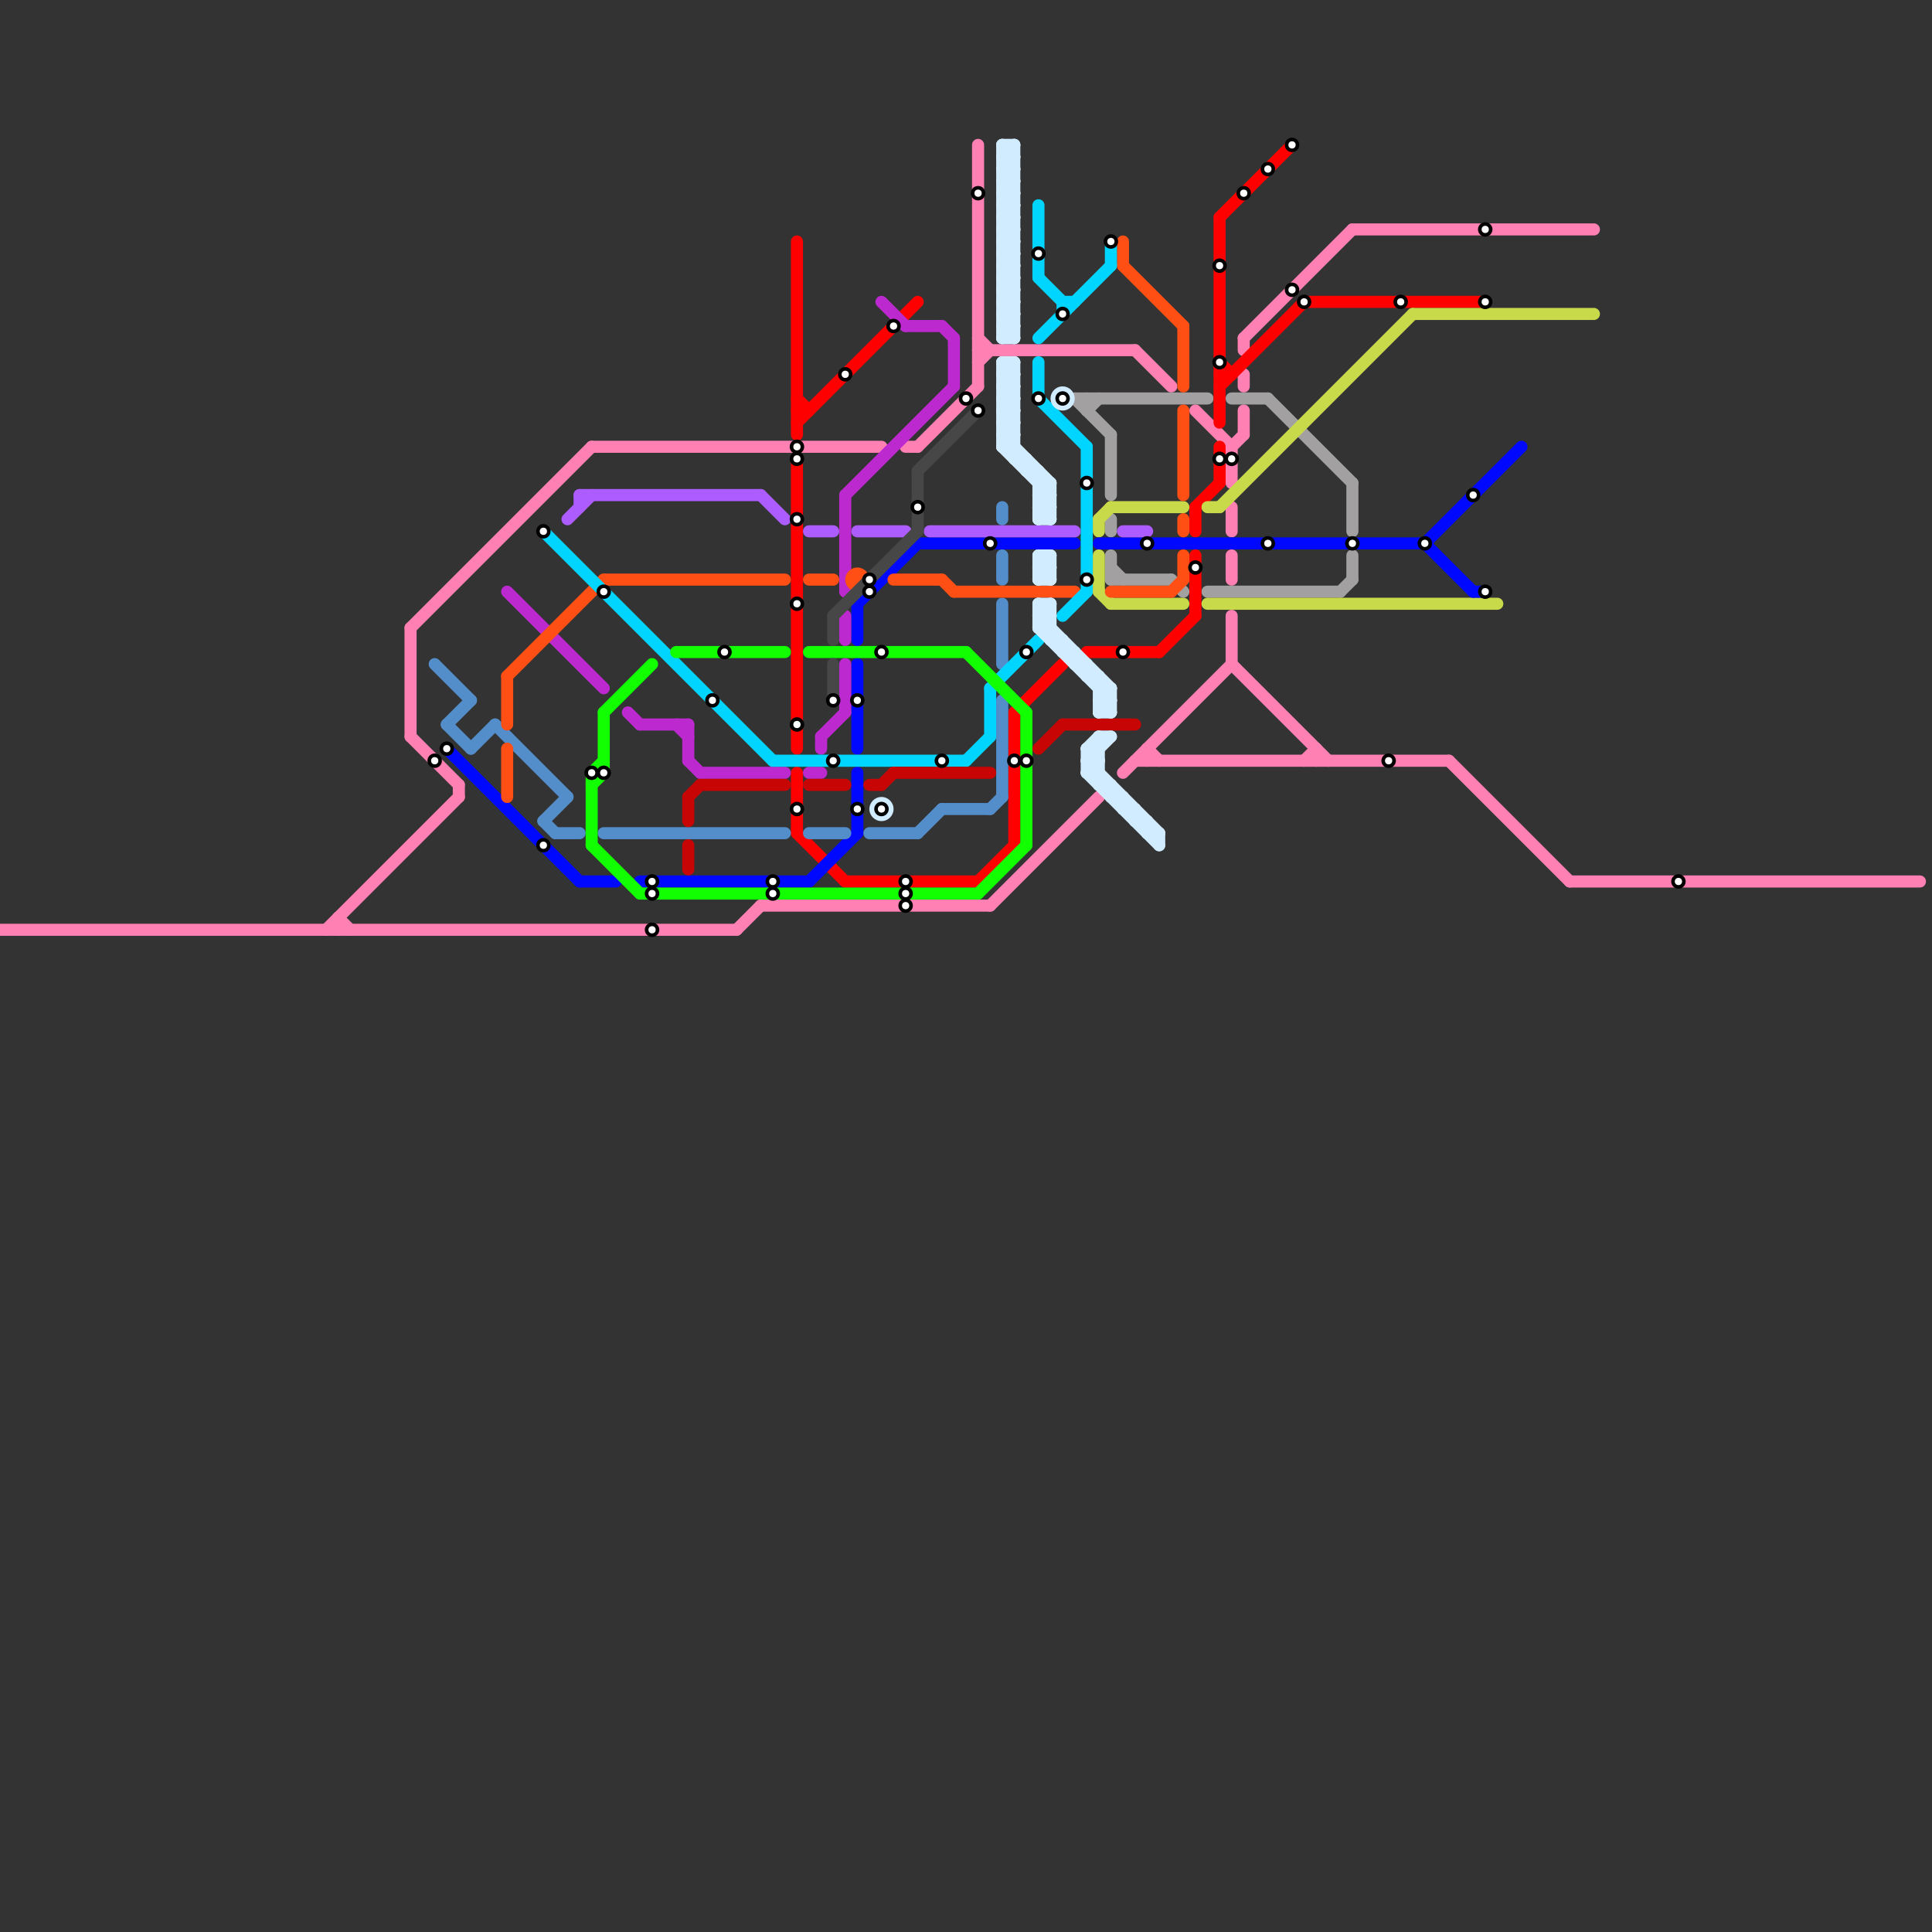 
<svg version="1.1" xmlns="http://www.w3.org/2000/svg" viewBox="0 0 160 160">
<rect x="0" y="0" width="160" height="160" fill="#333333" stroke="none"/>
<style>text { font: 1px Helvetica; font-weight: 600; white-space: pre; dominant-baseline: central; } line { stroke-width: 1; fill: none; stroke-linecap: round; stroke-linejoin: round; } .c0 { stroke: #ff80b3 } .c1 { stroke: #a2a0a0 } .c2 { stroke: #ff0000 } .c3 { stroke: #c8d94a } .c4 { stroke: #0008ff } .c5 { stroke: #538dca } .c6 { stroke: #bc2acf } .c7 { stroke: #ff4f14 } .c8 { stroke: #00d5ff } .c9 { stroke: #ad5cff } .c10 { stroke: #11ff00 } .c11 { stroke: #c70505 } .c12 { stroke: #474747 } .c13 { stroke: #d1ebff }</style><defs><g id="wm-xf"><circle r="1.2" fill="#000"/><circle r="0.9" fill="#fff"/><circle r="0.6" fill="#000"/><circle r="0.3" fill="#fff"/></g><g id="wm"><circle r="0.6" fill="#000"/><circle r="0.3" fill="#fff"/></g></defs><line class="c0" x1="103" y1="34" x2="103" y2="36"/><line class="c0" x1="95" y1="62" x2="96" y2="63"/><line class="c0" x1="82" y1="75" x2="91" y2="66"/><line class="c0" x1="102" y1="55" x2="110" y2="63"/><line class="c0" x1="103" y1="28" x2="112" y2="19"/><line class="c0" x1="76" y1="37" x2="81" y2="32"/><line class="c0" x1="102" y1="46" x2="102" y2="48"/><line class="c0" x1="81" y1="30" x2="82" y2="29"/><line class="c0" x1="28" y1="76" x2="28" y2="77"/><line class="c0" x1="108" y1="63" x2="109" y2="62"/><line class="c0" x1="49" y1="37" x2="73" y2="37"/><line class="c0" x1="130" y1="73" x2="159" y2="73"/><line class="c0" x1="94" y1="63" x2="120" y2="63"/><line class="c0" x1="109" y1="62" x2="109" y2="63"/><line class="c0" x1="38" y1="65" x2="38" y2="66"/><line class="c0" x1="95" y1="62" x2="95" y2="63"/><line class="c0" x1="34" y1="52" x2="34" y2="61"/><line class="c0" x1="102" y1="51" x2="102" y2="55"/><line class="c0" x1="81" y1="29" x2="94" y2="29"/><line class="c0" x1="102" y1="37" x2="103" y2="36"/><line class="c0" x1="102" y1="37" x2="102" y2="40"/><line class="c0" x1="81" y1="12" x2="81" y2="32"/><line class="c0" x1="63" y1="75" x2="82" y2="75"/><line class="c0" x1="103" y1="31" x2="103" y2="32"/><line class="c0" x1="34" y1="52" x2="49" y2="37"/><line class="c0" x1="34" y1="61" x2="38" y2="65"/><line class="c0" x1="94" y1="29" x2="97" y2="32"/><line class="c0" x1="27" y1="77" x2="38" y2="66"/><line class="c0" x1="102" y1="42" x2="102" y2="44"/><line class="c0" x1="120" y1="63" x2="130" y2="73"/><line class="c0" x1="61" y1="77" x2="63" y2="75"/><line class="c0" x1="103" y1="28" x2="103" y2="29"/><line class="c0" x1="0" y1="77" x2="61" y2="77"/><line class="c0" x1="81" y1="28" x2="82" y2="29"/><line class="c0" x1="112" y1="19" x2="132" y2="19"/><line class="c0" x1="75" y1="37" x2="76" y2="37"/><line class="c0" x1="28" y1="76" x2="29" y2="77"/><line class="c0" x1="99" y1="34" x2="102" y2="37"/><line class="c0" x1="93" y1="64" x2="102" y2="55"/><line class="c1" x1="102" y1="33" x2="105" y2="33"/><line class="c1" x1="92" y1="48" x2="97" y2="48"/><line class="c1" x1="89" y1="33" x2="100" y2="33"/><line class="c1" x1="92" y1="43" x2="92" y2="44"/><line class="c1" x1="92" y1="47" x2="93" y2="48"/><line class="c1" x1="97" y1="48" x2="98" y2="49"/><line class="c1" x1="112" y1="40" x2="112" y2="44"/><line class="c1" x1="90" y1="34" x2="91" y2="33"/><line class="c1" x1="111" y1="49" x2="112" y2="48"/><line class="c1" x1="112" y1="46" x2="112" y2="48"/><line class="c1" x1="105" y1="33" x2="112" y2="40"/><line class="c1" x1="100" y1="49" x2="111" y2="49"/><line class="c1" x1="90" y1="33" x2="90" y2="34"/><line class="c1" x1="92" y1="36" x2="92" y2="41"/><line class="c1" x1="89" y1="33" x2="92" y2="36"/><line class="c1" x1="92" y1="46" x2="92" y2="48"/><line class="c2" x1="66" y1="33" x2="67" y2="34"/><line class="c2" x1="101" y1="18" x2="107" y2="12"/><line class="c2" x1="108" y1="25" x2="123" y2="25"/><line class="c2" x1="84" y1="59" x2="84" y2="70"/><line class="c2" x1="101" y1="30" x2="102" y2="31"/><line class="c2" x1="101" y1="18" x2="101" y2="35"/><line class="c2" x1="99" y1="42" x2="99" y2="44"/><line class="c2" x1="84" y1="59" x2="88" y2="55"/><line class="c2" x1="101" y1="37" x2="101" y2="40"/><line class="c2" x1="90" y1="54" x2="96" y2="54"/><line class="c2" x1="66" y1="64" x2="66" y2="69"/><line class="c2" x1="101" y1="32" x2="108" y2="25"/><line class="c2" x1="70" y1="73" x2="81" y2="73"/><line class="c2" x1="99" y1="46" x2="99" y2="51"/><line class="c2" x1="96" y1="54" x2="99" y2="51"/><line class="c2" x1="66" y1="35" x2="76" y2="25"/><line class="c2" x1="99" y1="42" x2="101" y2="40"/><line class="c2" x1="66" y1="69" x2="70" y2="73"/><line class="c2" x1="66" y1="20" x2="66" y2="36"/><line class="c2" x1="66" y1="34" x2="67" y2="34"/><line class="c2" x1="101" y1="31" x2="102" y2="31"/><line class="c2" x1="66" y1="38" x2="66" y2="62"/><line class="c2" x1="81" y1="73" x2="84" y2="70"/><line class="c3" x1="91" y1="43" x2="91" y2="44"/><line class="c3" x1="101" y1="42" x2="117" y2="26"/><line class="c3" x1="92" y1="50" x2="98" y2="50"/><line class="c3" x1="100" y1="50" x2="124" y2="50"/><line class="c3" x1="100" y1="42" x2="101" y2="42"/><line class="c3" x1="92" y1="42" x2="98" y2="42"/><line class="c3" x1="117" y1="26" x2="132" y2="26"/><line class="c3" x1="91" y1="49" x2="92" y2="50"/><line class="c3" x1="91" y1="46" x2="91" y2="49"/><line class="c3" x1="91" y1="43" x2="92" y2="42"/><line class="c4" x1="71" y1="55" x2="71" y2="62"/><line class="c4" x1="76" y1="45" x2="89" y2="45"/><line class="c4" x1="71" y1="50" x2="71" y2="53"/><line class="c4" x1="53" y1="73" x2="67" y2="73"/><line class="c4" x1="48" y1="73" x2="51" y2="73"/><line class="c4" x1="91" y1="45" x2="118" y2="45"/><line class="c4" x1="71" y1="64" x2="71" y2="69"/><line class="c4" x1="67" y1="73" x2="71" y2="69"/><line class="c4" x1="122" y1="49" x2="123" y2="49"/><line class="c4" x1="71" y1="50" x2="76" y2="45"/><line class="c4" x1="37" y1="62" x2="48" y2="73"/><line class="c4" x1="118" y1="45" x2="122" y2="49"/><line class="c4" x1="118" y1="45" x2="126" y2="37"/><line class="c5" x1="46" y1="69" x2="48" y2="69"/><line class="c5" x1="83" y1="58" x2="83" y2="66"/><line class="c5" x1="83" y1="42" x2="83" y2="43"/><line class="c5" x1="50" y1="69" x2="65" y2="69"/><line class="c5" x1="45" y1="68" x2="46" y2="69"/><line class="c5" x1="41" y1="60" x2="47" y2="66"/><line class="c5" x1="67" y1="69" x2="70" y2="69"/><line class="c5" x1="39" y1="62" x2="41" y2="60"/><line class="c5" x1="78" y1="67" x2="82" y2="67"/><line class="c5" x1="45" y1="68" x2="47" y2="66"/><line class="c5" x1="37" y1="60" x2="39" y2="62"/><line class="c5" x1="82" y1="67" x2="83" y2="66"/><line class="c5" x1="37" y1="60" x2="39" y2="58"/><line class="c5" x1="72" y1="69" x2="76" y2="69"/><line class="c5" x1="83" y1="46" x2="83" y2="48"/><line class="c5" x1="76" y1="69" x2="78" y2="67"/><line class="c5" x1="36" y1="55" x2="39" y2="58"/><line class="c5" x1="83" y1="50" x2="83" y2="55"/><line class="c6" x1="70" y1="51" x2="70" y2="53"/><line class="c6" x1="57" y1="60" x2="57" y2="63"/><line class="c6" x1="70" y1="55" x2="70" y2="59"/><line class="c6" x1="70" y1="41" x2="79" y2="32"/><line class="c6" x1="78" y1="27" x2="79" y2="28"/><line class="c6" x1="75" y1="27" x2="78" y2="27"/><line class="c6" x1="53" y1="60" x2="57" y2="60"/><line class="c6" x1="56" y1="60" x2="57" y2="61"/><line class="c6" x1="57" y1="63" x2="58" y2="64"/><line class="c6" x1="67" y1="64" x2="68" y2="64"/><line class="c6" x1="52" y1="59" x2="53" y2="60"/><line class="c6" x1="42" y1="49" x2="50" y2="57"/><line class="c6" x1="68" y1="61" x2="68" y2="62"/><line class="c6" x1="68" y1="61" x2="70" y2="59"/><line class="c6" x1="73" y1="25" x2="75" y2="27"/><line class="c6" x1="58" y1="64" x2="65" y2="64"/><line class="c6" x1="79" y1="28" x2="79" y2="32"/><line class="c6" x1="70" y1="41" x2="70" y2="49"/><line class="c7" x1="42" y1="56" x2="42" y2="60"/><line class="c7" x1="74" y1="48" x2="78" y2="48"/><line class="c7" x1="98" y1="27" x2="98" y2="32"/><line class="c7" x1="42" y1="62" x2="42" y2="66"/><line class="c7" x1="42" y1="56" x2="50" y2="48"/><line class="c7" x1="97" y1="49" x2="98" y2="48"/><line class="c7" x1="78" y1="48" x2="79" y2="49"/><line class="c7" x1="79" y1="49" x2="89" y2="49"/><line class="c7" x1="98" y1="46" x2="98" y2="48"/><line class="c7" x1="93" y1="20" x2="93" y2="22"/><line class="c7" x1="50" y1="48" x2="65" y2="48"/><line class="c7" x1="67" y1="48" x2="69" y2="48"/><line class="c7" x1="98" y1="34" x2="98" y2="41"/><line class="c7" x1="93" y1="22" x2="98" y2="27"/><line class="c7" x1="92" y1="49" x2="97" y2="49"/><line class="c7" x1="98" y1="43" x2="98" y2="44"/><circle cx="71" cy="48" r="1" fill="#ff4f14" /><line class="c8" x1="88" y1="51" x2="90" y2="49"/><line class="c8" x1="86" y1="28" x2="92" y2="22"/><line class="c8" x1="90" y1="37" x2="90" y2="49"/><line class="c8" x1="82" y1="57" x2="82" y2="61"/><line class="c8" x1="86" y1="33" x2="90" y2="37"/><line class="c8" x1="64" y1="63" x2="80" y2="63"/><line class="c8" x1="88" y1="25" x2="89" y2="25"/><line class="c8" x1="86" y1="17" x2="86" y2="23"/><line class="c8" x1="92" y1="20" x2="92" y2="22"/><line class="c8" x1="80" y1="63" x2="82" y2="61"/><line class="c8" x1="82" y1="57" x2="86" y2="53"/><line class="c8" x1="45" y1="44" x2="64" y2="63"/><line class="c8" x1="86" y1="30" x2="86" y2="33"/><line class="c8" x1="88" y1="25" x2="88" y2="26"/><line class="c8" x1="86" y1="23" x2="88" y2="25"/><line class="c9" x1="93" y1="44" x2="95" y2="44"/><line class="c9" x1="63" y1="41" x2="65" y2="43"/><line class="c9" x1="71" y1="44" x2="75" y2="44"/><line class="c9" x1="47" y1="43" x2="49" y2="41"/><line class="c9" x1="67" y1="44" x2="69" y2="44"/><line class="c9" x1="48" y1="41" x2="48" y2="42"/><line class="c9" x1="77" y1="44" x2="89" y2="44"/><line class="c9" x1="48" y1="41" x2="63" y2="41"/><line class="c10" x1="49" y1="64" x2="50" y2="64"/><line class="c10" x1="67" y1="54" x2="80" y2="54"/><line class="c10" x1="53" y1="74" x2="81" y2="74"/><line class="c10" x1="50" y1="59" x2="54" y2="55"/><line class="c10" x1="49" y1="64" x2="49" y2="70"/><line class="c10" x1="81" y1="74" x2="85" y2="70"/><line class="c10" x1="49" y1="70" x2="53" y2="74"/><line class="c10" x1="50" y1="59" x2="50" y2="64"/><line class="c10" x1="49" y1="64" x2="50" y2="63"/><line class="c10" x1="80" y1="54" x2="85" y2="59"/><line class="c10" x1="49" y1="65" x2="50" y2="64"/><line class="c10" x1="85" y1="59" x2="85" y2="70"/><line class="c10" x1="56" y1="54" x2="65" y2="54"/><line class="c11" x1="57" y1="66" x2="58" y2="65"/><line class="c11" x1="88" y1="60" x2="94" y2="60"/><line class="c11" x1="86" y1="62" x2="88" y2="60"/><line class="c11" x1="67" y1="65" x2="70" y2="65"/><line class="c11" x1="58" y1="65" x2="65" y2="65"/><line class="c11" x1="73" y1="65" x2="74" y2="64"/><line class="c11" x1="74" y1="64" x2="82" y2="64"/><line class="c11" x1="57" y1="70" x2="57" y2="72"/><line class="c11" x1="57" y1="66" x2="57" y2="68"/><line class="c11" x1="72" y1="65" x2="73" y2="65"/><line class="c12" x1="76" y1="39" x2="76" y2="44"/><line class="c12" x1="76" y1="39" x2="81" y2="34"/><line class="c12" x1="69" y1="55" x2="69" y2="58"/><line class="c12" x1="69" y1="51" x2="76" y2="44"/><line class="c12" x1="69" y1="51" x2="69" y2="53"/><line class="c13" x1="90" y1="62" x2="90" y2="64"/><line class="c13" x1="83" y1="24" x2="84" y2="25"/><line class="c13" x1="86" y1="43" x2="87" y2="43"/><line class="c13" x1="83" y1="26" x2="84" y2="27"/><line class="c13" x1="83" y1="12" x2="84" y2="12"/><line class="c13" x1="90" y1="63" x2="92" y2="61"/><line class="c13" x1="90" y1="62" x2="91" y2="62"/><line class="c13" x1="90" y1="64" x2="91" y2="64"/><line class="c13" x1="86" y1="52" x2="87" y2="52"/><line class="c13" x1="83" y1="34" x2="84" y2="33"/><line class="c13" x1="83" y1="13" x2="84" y2="12"/><line class="c13" x1="93" y1="66" x2="93" y2="67"/><line class="c13" x1="91" y1="56" x2="91" y2="59"/><line class="c13" x1="83" y1="17" x2="84" y2="16"/><line class="c13" x1="83" y1="27" x2="84" y2="27"/><line class="c13" x1="83" y1="22" x2="84" y2="22"/><line class="c13" x1="83" y1="37" x2="84" y2="36"/><line class="c13" x1="83" y1="37" x2="87" y2="41"/><line class="c13" x1="86" y1="41" x2="87" y2="40"/><line class="c13" x1="83" y1="36" x2="84" y2="36"/><line class="c13" x1="83" y1="19" x2="84" y2="19"/><line class="c13" x1="83" y1="21" x2="84" y2="21"/><line class="c13" x1="96" y1="69" x2="96" y2="70"/><line class="c13" x1="83" y1="13" x2="84" y2="14"/><line class="c13" x1="86" y1="40" x2="87" y2="40"/><line class="c13" x1="83" y1="35" x2="84" y2="34"/><line class="c13" x1="83" y1="33" x2="84" y2="33"/><line class="c13" x1="90" y1="63" x2="96" y2="69"/><line class="c13" x1="86" y1="47" x2="87" y2="46"/><line class="c13" x1="83" y1="17" x2="84" y2="18"/><line class="c13" x1="91" y1="59" x2="92" y2="59"/><line class="c13" x1="86" y1="41" x2="87" y2="42"/><line class="c13" x1="95" y1="68" x2="95" y2="69"/><line class="c13" x1="85" y1="39" x2="86" y2="39"/><line class="c13" x1="83" y1="35" x2="84" y2="36"/><line class="c13" x1="83" y1="36" x2="87" y2="40"/><line class="c13" x1="83" y1="14" x2="84" y2="13"/><line class="c13" x1="86" y1="50" x2="87" y2="51"/><line class="c13" x1="83" y1="16" x2="84" y2="15"/><line class="c13" x1="83" y1="30" x2="83" y2="37"/><line class="c13" x1="83" y1="32" x2="84" y2="33"/><line class="c13" x1="86" y1="47" x2="87" y2="48"/><line class="c13" x1="90" y1="56" x2="91" y2="56"/><line class="c13" x1="83" y1="18" x2="84" y2="18"/><line class="c13" x1="84" y1="30" x2="84" y2="38"/><line class="c13" x1="83" y1="20" x2="84" y2="20"/><line class="c13" x1="83" y1="14" x2="84" y2="15"/><line class="c13" x1="83" y1="24" x2="84" y2="24"/><line class="c13" x1="83" y1="16" x2="84" y2="17"/><line class="c13" x1="83" y1="26" x2="84" y2="26"/><line class="c13" x1="91" y1="58" x2="92" y2="58"/><line class="c13" x1="83" y1="23" x2="84" y2="22"/><line class="c13" x1="83" y1="25" x2="84" y2="24"/><line class="c13" x1="90" y1="62" x2="91" y2="61"/><line class="c13" x1="86" y1="42" x2="87" y2="42"/><line class="c13" x1="90" y1="64" x2="91" y2="63"/><line class="c13" x1="86" y1="52" x2="87" y2="51"/><line class="c13" x1="83" y1="34" x2="84" y2="35"/><line class="c13" x1="86" y1="48" x2="87" y2="48"/><line class="c13" x1="86" y1="46" x2="87" y2="47"/><line class="c13" x1="91" y1="61" x2="92" y2="61"/><line class="c13" x1="83" y1="27" x2="84" y2="26"/><line class="c13" x1="83" y1="23" x2="84" y2="24"/><line class="c13" x1="83" y1="25" x2="84" y2="26"/><line class="c13" x1="86" y1="46" x2="86" y2="48"/><line class="c13" x1="83" y1="13" x2="84" y2="13"/><line class="c13" x1="90" y1="63" x2="91" y2="63"/><line class="c13" x1="90" y1="55" x2="90" y2="56"/><line class="c13" x1="83" y1="33" x2="84" y2="32"/><line class="c13" x1="89" y1="55" x2="90" y2="55"/><line class="c13" x1="93" y1="67" x2="94" y2="67"/><line class="c13" x1="86" y1="50" x2="86" y2="52"/><line class="c13" x1="83" y1="17" x2="84" y2="17"/><line class="c13" x1="83" y1="27" x2="84" y2="28"/><line class="c13" x1="92" y1="65" x2="92" y2="66"/><line class="c13" x1="83" y1="31" x2="84" y2="30"/><line class="c13" x1="86" y1="51" x2="87" y2="50"/><line class="c13" x1="91" y1="59" x2="92" y2="58"/><line class="c13" x1="86" y1="52" x2="92" y2="58"/><line class="c13" x1="87" y1="46" x2="87" y2="48"/><line class="c13" x1="83" y1="28" x2="84" y2="27"/><line class="c13" x1="83" y1="15" x2="84" y2="15"/><line class="c13" x1="83" y1="35" x2="84" y2="35"/><line class="c13" x1="89" y1="54" x2="89" y2="55"/><line class="c13" x1="91" y1="57" x2="92" y2="57"/><line class="c13" x1="87" y1="40" x2="87" y2="43"/><line class="c13" x1="83" y1="32" x2="84" y2="32"/><line class="c13" x1="86" y1="43" x2="87" y2="42"/><line class="c13" x1="83" y1="18" x2="84" y2="17"/><line class="c13" x1="83" y1="31" x2="84" y2="32"/><line class="c13" x1="83" y1="20" x2="84" y2="19"/><line class="c13" x1="88" y1="54" x2="89" y2="54"/><line class="c13" x1="83" y1="30" x2="84" y2="31"/><line class="c13" x1="83" y1="14" x2="84" y2="14"/><line class="c13" x1="83" y1="16" x2="84" y2="16"/><line class="c13" x1="86" y1="51" x2="92" y2="57"/><line class="c13" x1="92" y1="57" x2="92" y2="59"/><line class="c13" x1="91" y1="58" x2="92" y2="57"/><line class="c13" x1="84" y1="12" x2="84" y2="28"/><line class="c13" x1="83" y1="22" x2="84" y2="21"/><line class="c13" x1="86" y1="42" x2="87" y2="41"/><line class="c13" x1="83" y1="12" x2="84" y2="13"/><line class="c13" x1="84" y1="38" x2="85" y2="38"/><line class="c13" x1="86" y1="39" x2="86" y2="43"/><line class="c13" x1="90" y1="62" x2="91" y2="63"/><line class="c13" x1="85" y1="38" x2="85" y2="39"/><line class="c13" x1="83" y1="19" x2="84" y2="18"/><line class="c13" x1="83" y1="34" x2="84" y2="34"/><line class="c13" x1="83" y1="36" x2="84" y2="35"/><line class="c13" x1="83" y1="21" x2="84" y2="20"/><line class="c13" x1="86" y1="48" x2="87" y2="47"/><line class="c13" x1="86" y1="46" x2="87" y2="46"/><line class="c13" x1="90" y1="64" x2="96" y2="70"/><line class="c13" x1="88" y1="53" x2="88" y2="54"/><line class="c13" x1="91" y1="58" x2="92" y2="59"/><line class="c13" x1="83" y1="23" x2="84" y2="23"/><line class="c13" x1="94" y1="67" x2="94" y2="68"/><line class="c13" x1="83" y1="25" x2="84" y2="25"/><line class="c13" x1="83" y1="22" x2="84" y2="23"/><line class="c13" x1="86" y1="42" x2="87" y2="43"/><line class="c13" x1="83" y1="37" x2="84" y2="37"/><line class="c13" x1="91" y1="65" x2="92" y2="65"/><line class="c13" x1="95" y1="69" x2="96" y2="69"/><line class="c13" x1="86" y1="41" x2="87" y2="41"/><line class="c13" x1="83" y1="19" x2="84" y2="20"/><line class="c13" x1="83" y1="21" x2="84" y2="22"/><line class="c13" x1="86" y1="50" x2="87" y2="50"/><line class="c13" x1="87" y1="53" x2="88" y2="53"/><line class="c13" x1="92" y1="66" x2="93" y2="66"/><line class="c13" x1="83" y1="33" x2="84" y2="34"/><line class="c13" x1="86" y1="47" x2="87" y2="47"/><line class="c13" x1="94" y1="68" x2="95" y2="68"/><line class="c13" x1="83" y1="15" x2="84" y2="14"/><line class="c13" x1="83" y1="12" x2="83" y2="28"/><line class="c13" x1="83" y1="32" x2="84" y2="31"/><line class="c13" x1="83" y1="24" x2="84" y2="23"/><line class="c13" x1="83" y1="26" x2="84" y2="25"/><line class="c13" x1="83" y1="31" x2="84" y2="31"/><line class="c13" x1="86" y1="51" x2="87" y2="51"/><line class="c13" x1="83" y1="18" x2="84" y2="19"/><line class="c13" x1="83" y1="28" x2="84" y2="28"/><line class="c13" x1="91" y1="61" x2="91" y2="65"/><line class="c13" x1="83" y1="15" x2="84" y2="16"/><line class="c13" x1="83" y1="30" x2="84" y2="30"/><line class="c13" x1="83" y1="20" x2="84" y2="21"/><line class="c13" x1="87" y1="50" x2="87" y2="53"/><circle cx="88" cy="33" r="1" fill="#d1ebff" /><circle cx="73" cy="67" r="1" fill="#d1ebff" />

<use x="101" y="22" href="#wm"/><use x="101" y="30" href="#wm"/><use x="101" y="38" href="#wm"/><use x="102" y="38" href="#wm"/><use x="103" y="16" href="#wm"/><use x="105" y="14" href="#wm"/><use x="105" y="45" href="#wm"/><use x="107" y="12" href="#wm"/><use x="107" y="24" href="#wm"/><use x="108" y="25" href="#wm"/><use x="112" y="45" href="#wm"/><use x="115" y="63" href="#wm"/><use x="116" y="25" href="#wm"/><use x="118" y="45" href="#wm"/><use x="122" y="41" href="#wm"/><use x="123" y="19" href="#wm"/><use x="123" y="25" href="#wm"/><use x="123" y="49" href="#wm"/><use x="139" y="73" href="#wm"/><use x="36" y="63" href="#wm"/><use x="37" y="62" href="#wm"/><use x="45" y="44" href="#wm"/><use x="45" y="70" href="#wm"/><use x="49" y="64" href="#wm"/><use x="50" y="49" href="#wm"/><use x="50" y="64" href="#wm"/><use x="54" y="73" href="#wm"/><use x="54" y="74" href="#wm"/><use x="54" y="77" href="#wm"/><use x="59" y="58" href="#wm"/><use x="60" y="54" href="#wm"/><use x="64" y="73" href="#wm"/><use x="64" y="74" href="#wm"/><use x="66" y="37" href="#wm"/><use x="66" y="38" href="#wm"/><use x="66" y="43" href="#wm"/><use x="66" y="50" href="#wm"/><use x="66" y="60" href="#wm"/><use x="66" y="67" href="#wm"/><use x="69" y="58" href="#wm"/><use x="69" y="63" href="#wm"/><use x="70" y="31" href="#wm"/><use x="71" y="58" href="#wm"/><use x="71" y="67" href="#wm"/><use x="72" y="48" href="#wm"/><use x="72" y="49" href="#wm"/><use x="73" y="54" href="#wm"/><use x="73" y="67" href="#wm"/><use x="74" y="27" href="#wm"/><use x="75" y="73" href="#wm"/><use x="75" y="74" href="#wm"/><use x="75" y="75" href="#wm"/><use x="76" y="42" href="#wm"/><use x="78" y="63" href="#wm"/><use x="80" y="33" href="#wm"/><use x="81" y="16" href="#wm"/><use x="81" y="34" href="#wm"/><use x="82" y="45" href="#wm"/><use x="84" y="63" href="#wm"/><use x="85" y="54" href="#wm"/><use x="85" y="63" href="#wm"/><use x="86" y="21" href="#wm"/><use x="86" y="33" href="#wm"/><use x="88" y="26" href="#wm"/><use x="88" y="33" href="#wm"/><use x="90" y="40" href="#wm"/><use x="90" y="48" href="#wm"/><use x="92" y="20" href="#wm"/><use x="93" y="54" href="#wm"/><use x="95" y="45" href="#wm"/><use x="99" y="47" href="#wm"/>
</svg>

